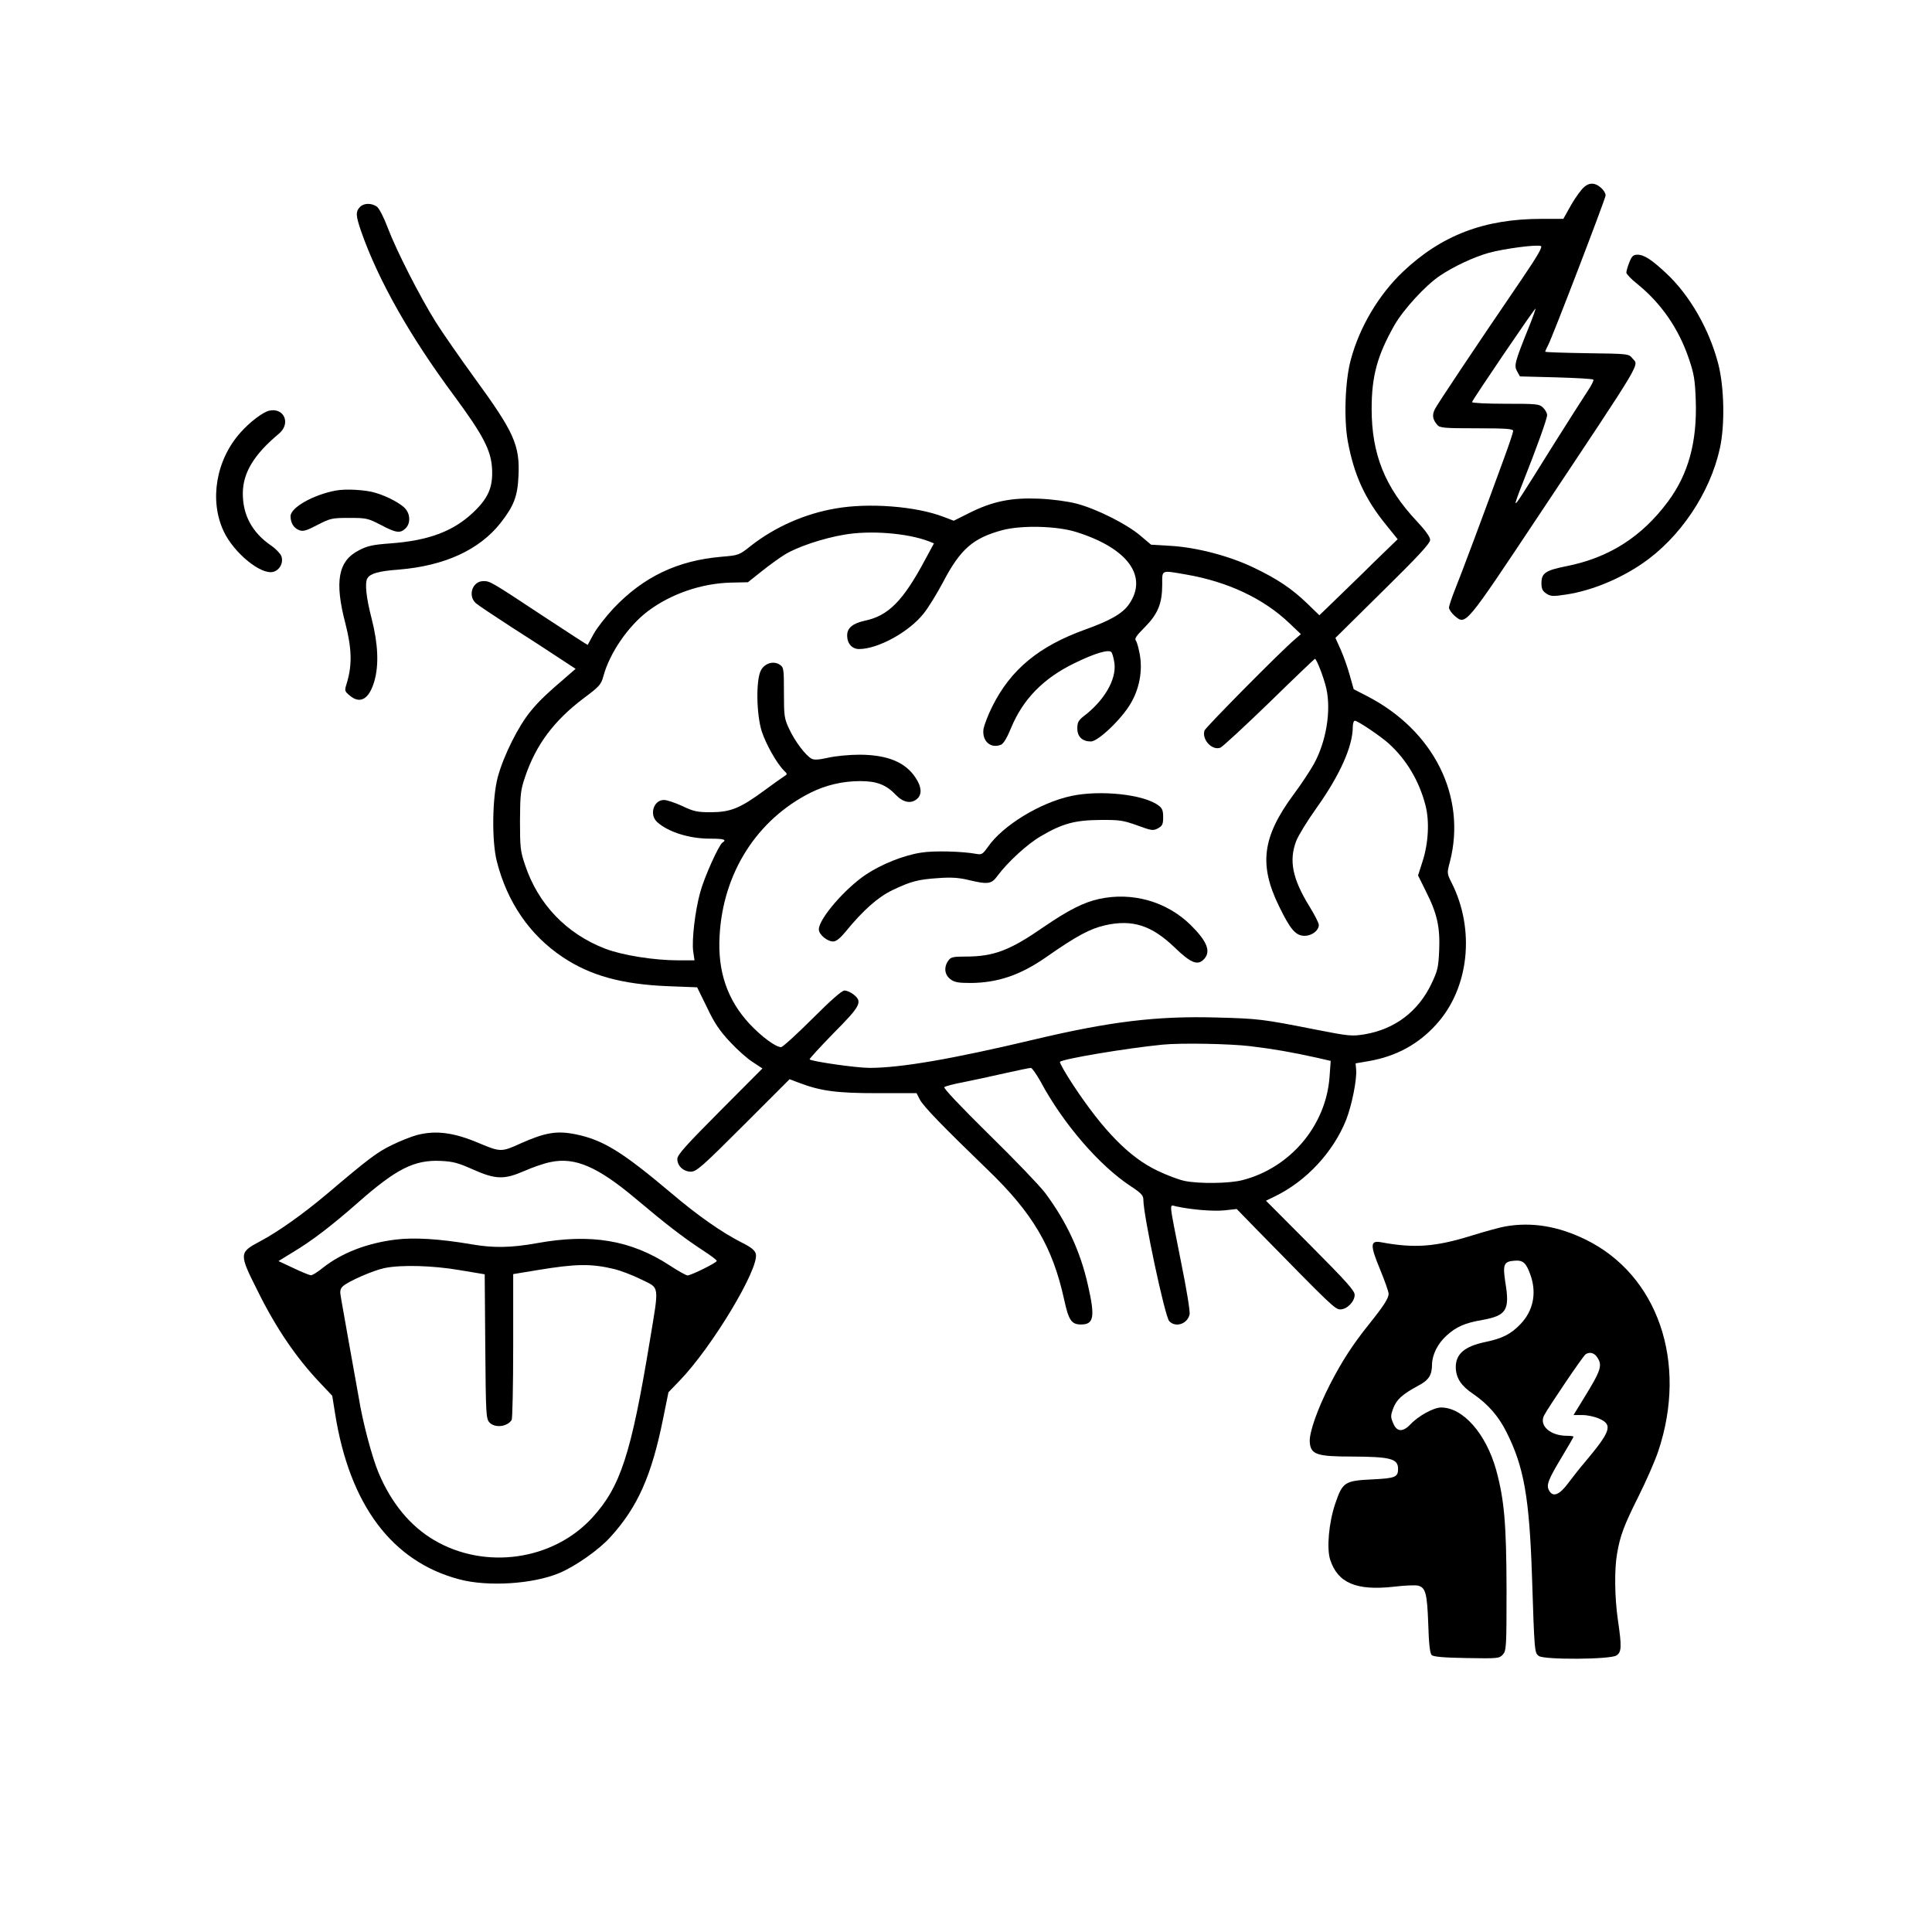 <?xml version="1.0" encoding="UTF-8" standalone="no"?>
<svg xmlns="http://www.w3.org/2000/svg" version="1.0" width="1024pt" height="1024pt" viewBox="0 0 1024 1024" preserveAspectRatio="xMidYMid meet">
  <g transform="translate(0,1024) scale(0.1,-0.1)" fill="#000000" stroke="none">
    <path d="M8398 9250 c-15 -11 -46 -54 -70 -95 l-42 -75 -115 0 c-305 0 -531 -87 -736 -281 -127 -121 -229 -292 -275 -464 -31 -111 -38 -318 -16 -436 33 -177 90 -302 201 -439 l63 -78 -122 -118 c-66 -66 -160 -156 -207 -202 l-86 -83 -64 62 c-83 80 -158 130 -285 191 -130 62 -302 107 -441 115 l-102 6 -58 49 c-72 61 -231 141 -338 169 -48 12 -127 23 -200 26 -145 6 -245 -14 -370 -77 l-80 -40 -55 21 c-146 56 -396 75 -571 44 -164 -28 -321 -98 -448 -197 -64 -51 -65 -51 -158 -59 -232 -20 -412 -106 -570 -272 -43 -46 -91 -108 -107 -138 -16 -30 -30 -55 -31 -57 -1 -1 -103 65 -226 146 -289 191 -291 192 -327 192 -58 0 -84 -77 -40 -117 13 -11 95 -66 183 -123 88 -56 202 -130 253 -164 l93 -61 -29 -25 c-129 -111 -161 -141 -209 -199 -66 -80 -144 -236 -175 -351 -29 -110 -32 -337 -5 -444 55 -218 175 -393 351 -510 146 -97 312 -143 556 -153 l155 -6 52 -106 c39 -83 67 -124 122 -183 39 -42 94 -91 122 -108 l50 -33 -225 -226 c-183 -184 -226 -232 -226 -254 0 -37 33 -67 72 -67 29 0 59 26 278 245 l245 245 50 -19 c116 -44 200 -55 416 -55 l207 0 18 -35 c20 -37 122 -142 359 -371 239 -230 344 -409 405 -687 24 -111 39 -133 90 -133 68 0 75 40 36 210 -40 178 -113 335 -227 488 -28 37 -161 176 -297 309 -152 150 -243 246 -237 251 6 5 51 17 100 26 50 10 148 31 218 47 71 16 134 29 141 29 6 0 29 -33 51 -72 120 -224 312 -446 478 -555 55 -36 67 -49 67 -71 0 -84 114 -619 137 -644 33 -36 96 -16 108 35 4 12 -16 135 -44 272 -68 345 -65 308 -27 301 83 -18 197 -27 256 -21 l65 7 110 -113 c394 -402 411 -419 439 -419 35 0 76 41 76 77 0 22 -43 70 -235 263 l-235 236 47 23 c166 80 310 235 378 406 30 77 57 211 53 265 l-3 34 70 12 c144 25 263 89 358 195 174 191 207 503 80 752 -24 48 -24 50 -8 110 89 346 -86 696 -440 878 l-70 36 -21 74 c-11 41 -33 102 -48 136 l-28 62 251 248 c189 186 252 254 251 272 0 15 -25 50 -72 100 -168 179 -238 355 -238 594 0 174 30 283 121 444 48 83 163 209 240 261 74 50 179 99 260 122 81 22 252 45 276 36 10 -4 -16 -50 -103 -178 -260 -381 -442 -655 -458 -685 -17 -33 -13 -56 12 -85 13 -16 37 -18 209 -18 158 0 193 -3 193 -14 0 -8 -22 -74 -49 -147 -110 -302 -225 -609 -257 -688 -19 -47 -34 -93 -34 -102 0 -9 14 -29 30 -43 60 -50 53 -58 447 534 565 849 529 789 495 831 -20 24 -21 24 -241 27 -122 2 -221 5 -221 8 0 3 7 19 16 36 24 46 304 776 304 792 0 22 -33 55 -60 61 -18 4 -34 0 -52 -15z m-296 -747 c-74 -184 -78 -201 -61 -231 l15 -27 191 -5 c105 -3 194 -8 198 -12 4 -3 -11 -33 -33 -65 -21 -32 -101 -157 -177 -278 -184 -295 -198 -316 -202 -311 -2 2 15 50 38 107 73 184 129 339 129 359 0 11 -10 28 -22 40 -20 19 -34 20 -201 20 -98 0 -177 4 -175 9 7 19 333 499 337 496 1 -2 -15 -48 -37 -102z m-2397 -1083 c274 -86 382 -236 278 -384 -34 -48 -98 -85 -232 -133 -244 -88 -394 -211 -492 -408 -22 -44 -42 -97 -46 -117 -10 -65 37 -108 93 -85 13 6 32 37 53 89 63 152 171 263 336 343 106 52 180 74 195 59 6 -6 13 -33 17 -61 10 -86 -55 -197 -163 -279 -28 -22 -34 -33 -34 -65 0 -44 27 -69 72 -69 38 0 161 117 210 200 47 79 65 174 49 262 -6 33 -15 66 -21 73 -8 10 4 27 48 71 69 70 92 125 92 226 0 79 -8 76 126 53 221 -38 411 -127 549 -259 l60 -57 -30 -26 c-75 -63 -475 -468 -481 -485 -15 -48 40 -107 84 -91 12 5 128 112 258 238 130 127 239 231 243 233 8 3 48 -100 61 -158 26 -119 -1 -281 -66 -399 -20 -36 -68 -109 -107 -161 -167 -226 -186 -373 -77 -595 60 -123 88 -155 135 -155 38 0 75 28 75 58 0 10 -23 55 -51 100 -89 145 -108 241 -69 344 11 29 59 107 106 173 125 175 194 329 194 432 0 18 5 33 11 33 15 0 137 -82 181 -122 94 -86 161 -199 194 -329 21 -83 15 -200 -17 -297 l-23 -72 41 -83 c60 -118 76 -190 71 -313 -4 -91 -8 -109 -41 -178 -70 -147 -194 -241 -354 -268 -68 -11 -82 -10 -260 25 -284 56 -302 58 -524 64 -317 9 -565 -21 -969 -117 -433 -103 -706 -150 -871 -150 -71 0 -306 34 -318 45 -2 3 55 65 127 139 144 145 155 166 106 205 -15 12 -36 21 -48 21 -14 0 -72 -51 -171 -150 -82 -82 -157 -150 -165 -150 -29 0 -104 56 -167 123 -118 127 -170 278 -159 467 18 334 198 616 483 759 81 40 169 61 263 61 88 0 138 -20 189 -74 39 -40 81 -48 113 -19 25 23 23 62 -8 109 -54 84 -149 123 -297 124 -54 0 -129 -7 -167 -16 -51 -11 -74 -13 -89 -5 -31 17 -88 92 -118 157 -26 55 -28 68 -28 193 0 126 -1 134 -22 148 -33 22 -80 8 -100 -30 -27 -51 -24 -232 4 -322 22 -68 79 -170 118 -209 19 -18 19 -20 2 -30 -10 -6 -57 -40 -105 -75 -129 -95 -179 -115 -282 -116 -75 0 -93 4 -154 33 -37 17 -81 32 -97 32 -55 0 -79 -78 -36 -117 57 -52 169 -88 279 -88 74 0 92 -5 67 -21 -19 -12 -97 -185 -118 -264 -27 -98 -45 -252 -37 -312 l7 -48 -85 0 c-129 0 -299 27 -389 62 -205 79 -355 236 -424 443 -25 73 -27 93 -27 235 1 142 3 162 28 235 57 168 153 296 308 413 86 64 94 74 106 118 33 122 130 264 235 344 122 92 284 148 440 152 l91 2 73 58 c40 32 95 72 123 89 65 40 201 86 314 105 136 24 334 9 449 -35 l27 -11 -47 -87 c-117 -219 -195 -297 -320 -323 -63 -14 -93 -38 -93 -78 0 -43 26 -72 63 -72 101 0 266 91 343 189 25 31 70 105 102 165 92 176 159 234 314 276 100 27 290 23 393 -10z m922 -2725 c125 -15 221 -32 352 -61 l74 -17 -6 -83 c-18 -259 -208 -484 -462 -549 -69 -18 -230 -20 -307 -4 -29 6 -94 30 -145 55 -147 70 -285 211 -445 453 -42 64 -73 119 -70 123 16 16 351 72 542 91 98 10 359 5 467 -8z"></path>
    <path d="M5677 6021 c-166 -36 -363 -157 -441 -270 -27 -38 -33 -42 -60 -37 -75 14 -226 18 -293 7 -93 -14 -210 -61 -293 -116 -112 -75 -250 -235 -250 -291 0 -27 44 -64 76 -64 16 0 37 17 66 52 92 113 171 183 248 220 98 47 137 57 245 64 65 5 109 2 158 -10 104 -25 122 -22 154 22 54 73 159 169 228 209 115 68 182 86 315 87 104 1 123 -2 198 -29 77 -28 84 -29 110 -15 23 13 27 22 27 59 0 35 -5 48 -25 62 -78 59 -309 83 -463 50z"></path>
    <path d="M5824 5475 c-81 -18 -162 -59 -292 -148 -179 -124 -264 -157 -414 -157 -68 0 -79 -3 -92 -22 -24 -34 -20 -73 10 -97 22 -17 41 -21 108 -21 145 1 265 42 401 137 160 112 233 151 313 169 144 32 245 0 367 -117 88 -85 124 -99 158 -61 36 40 14 94 -72 179 -127 125 -310 177 -487 138z"></path>
    <path d="M1907 9142 c-23 -25 -21 -46 7 -128 90 -257 257 -554 491 -869 157 -213 198 -292 203 -390 5 -98 -20 -156 -102 -233 -106 -99 -235 -147 -435 -162 -95 -7 -124 -13 -169 -37 -110 -56 -130 -165 -71 -389 33 -130 36 -215 9 -308 -15 -48 -15 -48 13 -72 56 -48 103 -20 131 75 25 86 20 198 -14 331 -29 111 -38 193 -22 216 16 25 60 37 166 45 242 20 426 104 539 247 71 91 90 141 95 248 8 164 -23 233 -231 518 -79 109 -173 244 -208 300 -82 131 -207 375 -254 499 -21 56 -46 104 -58 112 -29 20 -70 19 -90 -3z"></path>
    <path d="M8636 8850 c-9 -22 -16 -47 -16 -55 0 -7 26 -35 58 -60 126 -102 219 -236 273 -395 28 -82 33 -113 37 -225 7 -218 -39 -387 -147 -533 -139 -187 -312 -298 -539 -343 -111 -22 -132 -37 -132 -90 0 -30 6 -42 26 -55 23 -15 34 -16 106 -5 131 20 279 80 401 163 200 136 361 374 413 613 27 124 23 323 -9 447 -48 184 -151 363 -275 479 -78 73 -118 99 -153 99 -22 0 -30 -7 -43 -40z"></path>
    <path d="M1425 8063 c-33 -9 -100 -59 -149 -114 -131 -145 -168 -361 -90 -526 54 -114 197 -231 262 -214 35 9 56 50 43 84 -6 14 -30 39 -55 56 -100 69 -150 162 -149 278 1 108 60 205 191 314 66 55 27 141 -53 122z"></path>
    <path d="M1780 7640 c-119 -22 -240 -90 -240 -136 0 -36 17 -63 46 -74 20 -8 38 -3 97 28 68 35 77 37 168 37 91 0 99 -2 167 -37 81 -43 104 -46 132 -18 25 25 26 70 0 102 -20 26 -97 68 -160 86 -51 16 -158 22 -210 12z"></path>
    <path d="M2210 4224 c-30 -8 -91 -32 -135 -54 -76 -37 -120 -70 -342 -258 -127 -107 -258 -200 -354 -251 -113 -60 -113 -65 -13 -264 97 -196 203 -352 329 -485 l66 -70 15 -94 c77 -485 302 -785 659 -879 151 -40 389 -25 528 33 85 35 212 124 272 191 145 159 219 326 280 630 l28 138 59 61 c173 179 423 596 404 672 -5 19 -24 35 -74 60 -105 53 -234 143 -375 263 -260 219 -360 281 -506 311 -99 20 -161 10 -293 -49 -100 -46 -107 -45 -219 2 -134 57 -229 69 -329 43z m298 -183 c120 -53 164 -54 272 -7 43 19 106 41 139 47 129 27 249 -25 450 -194 159 -134 251 -205 353 -272 42 -27 77 -53 77 -58 1 -9 -136 -77 -155 -77 -7 0 -51 24 -96 54 -205 133 -415 169 -702 117 -139 -25 -232 -26 -347 -6 -169 29 -304 37 -402 25 -153 -19 -286 -71 -385 -149 -28 -23 -57 -41 -64 -40 -7 0 -49 17 -93 38 l-79 37 78 48 c100 60 202 138 341 260 206 182 301 229 440 223 67 -3 95 -11 173 -46z m747 -527 c33 -8 97 -32 143 -55 100 -49 96 -24 46 -327 -99 -599 -155 -772 -305 -936 -208 -227 -568 -278 -838 -119 -127 75 -227 196 -295 358 -36 87 -85 273 -105 400 -7 39 -30 169 -52 290 -21 121 -42 234 -44 251 -4 22 0 36 13 47 28 26 161 84 220 96 87 18 254 14 399 -11 l132 -22 3 -382 c3 -359 4 -383 22 -403 28 -31 94 -24 118 13 4 6 8 182 8 392 l0 381 133 22 c201 33 280 34 402 5z"></path>
    <path d="M7980 3740 c-25 -4 -106 -26 -180 -49 -193 -60 -304 -68 -481 -35 -57 10 -58 -15 -4 -145 25 -61 45 -118 45 -128 0 -24 -25 -63 -105 -163 -85 -106 -142 -194 -205 -316 -67 -131 -112 -258 -108 -308 5 -65 37 -76 223 -76 204 -1 245 -11 245 -65 0 -44 -14 -50 -135 -56 -148 -7 -159 -14 -198 -129 -34 -100 -46 -236 -27 -296 40 -124 138 -166 337 -144 57 7 115 9 128 6 41 -10 49 -40 55 -203 3 -105 9 -156 18 -165 9 -9 61 -14 185 -16 167 -3 173 -2 192 18 19 21 20 38 20 349 -1 346 -12 472 -55 630 -54 193 -176 331 -292 331 -39 0 -121 -45 -162 -89 -41 -43 -73 -41 -92 6 -14 33 -14 40 1 80 18 46 48 73 131 118 56 29 74 56 74 113 1 52 30 111 78 154 51 46 96 66 189 82 127 23 146 52 122 197 -15 97 -9 113 48 117 47 4 63 -12 87 -82 31 -94 11 -185 -55 -254 -52 -54 -96 -76 -187 -95 -110 -23 -158 -64 -156 -137 2 -55 29 -96 92 -138 78 -54 134 -117 176 -201 93 -184 122 -346 136 -769 13 -398 13 -402 36 -419 28 -21 382 -19 412 3 27 18 28 46 7 189 -17 118 -19 268 -4 351 16 95 37 150 114 304 40 80 87 187 104 238 158 471 -2 935 -385 1122 -145 71 -284 94 -424 70z m484 -692 c31 -44 23 -69 -70 -220 l-54 -88 47 0 c27 0 67 -9 91 -20 71 -32 59 -67 -78 -230 -26 -30 -66 -81 -89 -112 -47 -63 -81 -75 -101 -37 -16 28 -3 59 70 180 33 55 60 102 60 104 0 3 -16 5 -35 5 -88 0 -149 54 -121 108 23 44 207 316 220 324 21 14 45 8 60 -14z"></path>
  </g>
</svg>

